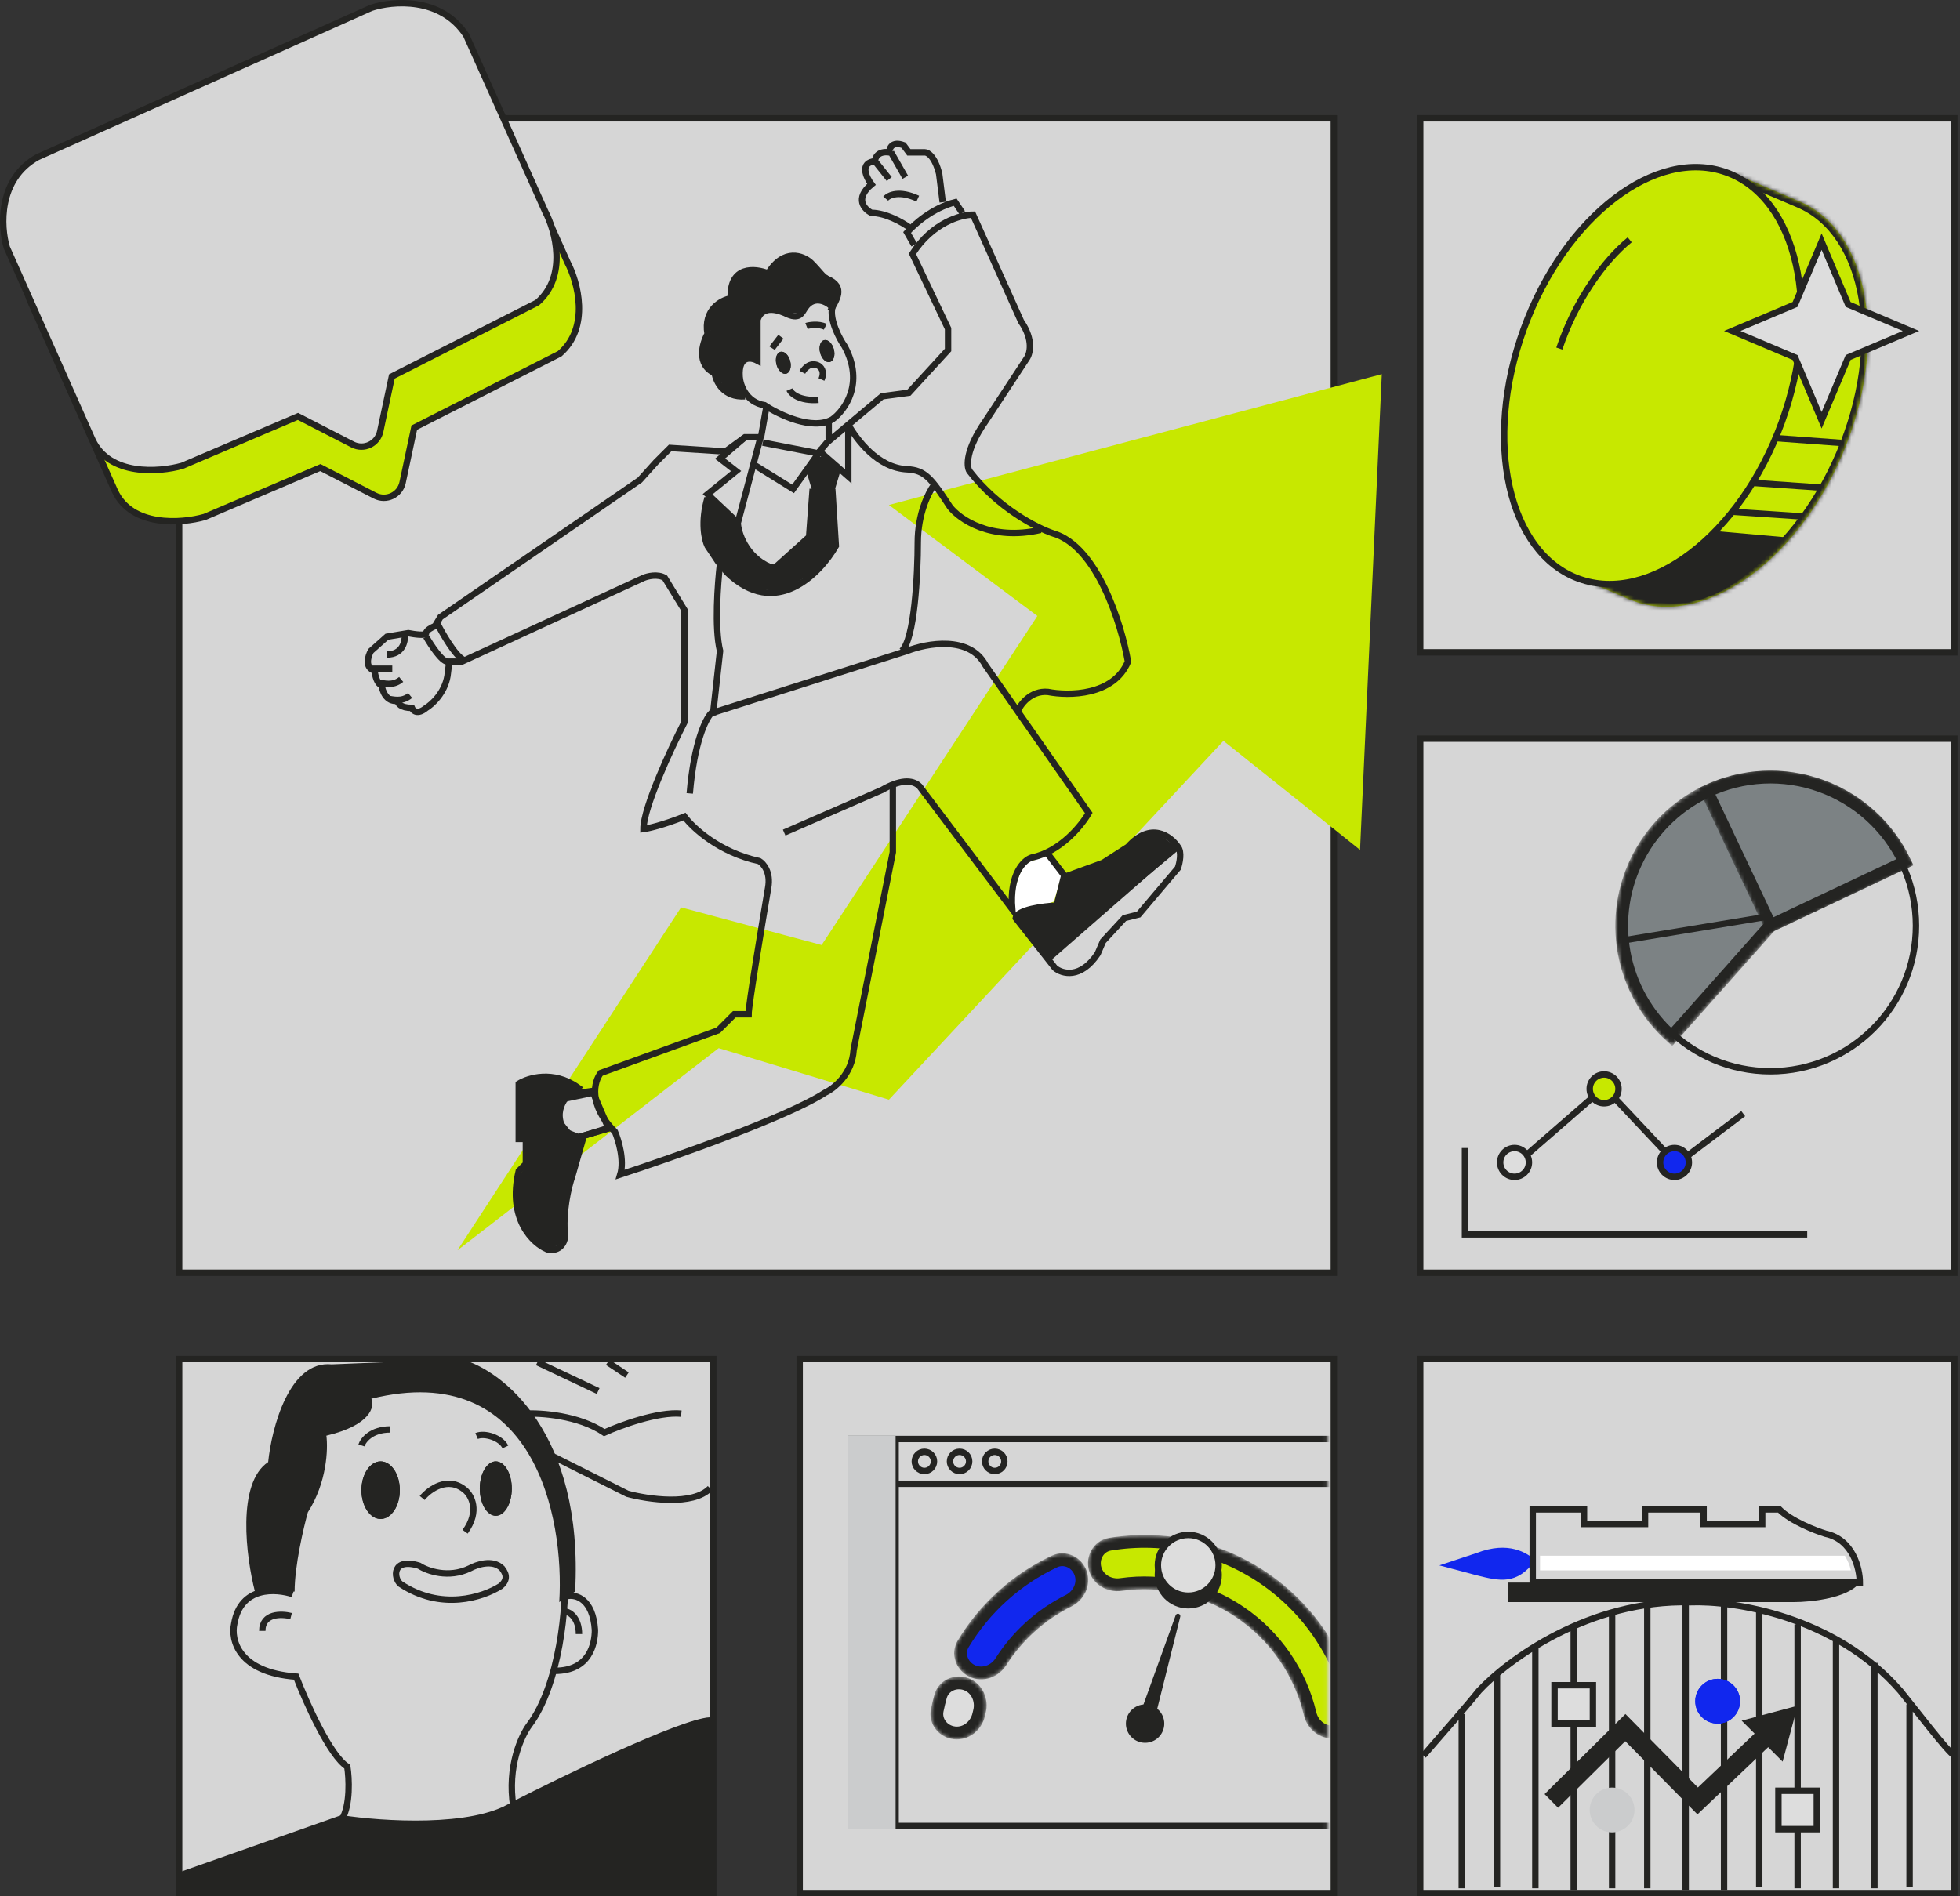 <svg width="496" height="480" viewBox="0 0 496 480" fill="none" xmlns="http://www.w3.org/2000/svg">
<rect x="0" y="0" width="496" height="480" fill="#333333" stroke="none"/>
<g clip-path="url(#clip0_3210_2523)">
<path d="M45.331 29.95H337.54V322.159H45.331V29.95Z" fill="#D6D6D6" stroke="#242422" stroke-width="1.619"/>
<path d="M172.355 229.684L115.752 316.492L181.873 265.31L224.952 278.357L309.608 187.534L344.171 215.132L349.681 94.705L224.952 127.822L262.521 155.922L207.92 239.218L172.355 229.684Z" fill="#C7E800"/>
<path d="M359.395 29.95H494.572V165.127H359.395V29.95ZM359.395 186.982H494.572V322.159H359.395V186.982ZM202.363 344.014H337.54V479.191H202.363V344.014ZM359.395 344.014H494.572V479.191H359.395V344.014ZM45.331 344.014H180.508V479.191H45.331V344.014Z" fill="#D6D6D6" stroke="#242422" stroke-width="1.619"/>
<path d="M51.79 130.855L81.071 118.357L94.909 125.469C97.756 126.933 101.215 125.29 101.88 122.16L104.838 108.244L141.629 89.545C149.387 82.829 146.192 71.355 143.625 66.458L123.661 21.905C117.273 12.059 104.964 13.16 99.609 14.941L15.19 52.719C5.151 58.291 5.81 70.306 7.395 75.617L29.069 124.271C33.329 133.506 45.992 132.508 51.79 130.855Z" fill="#C7E800" stroke="#242422" stroke-width="1.619"/>
<path fill-rule="evenodd" clip-rule="evenodd" d="M455.468 51.029L439.446 44.184L396.407 144.916L412.537 151.808L412.549 151.781C430.333 159.274 454.318 142.903 466.176 115.149C478.058 87.339 473.264 58.631 455.468 51.029Z" fill="#C7E800"/>
<mask id="mask0_3210_2523" style="mask-type:luminance" maskUnits="userSpaceOnUse" x="396" y="44" width="77" height="110">
<path fill-rule="evenodd" clip-rule="evenodd" d="M455.464 51.029L439.441 44.184L396.403 144.916L412.532 151.808L412.544 151.781C430.328 159.274 454.313 142.903 466.171 115.149C478.053 87.339 473.259 58.631 455.464 51.029Z" fill="black"/>
</mask>
<g mask="url(#mask0_3210_2523)">
<path d="M439.441 44.184L440.077 42.694L438.588 42.059L437.952 43.548L439.441 44.184ZM455.463 51.029L454.828 52.519L456.309 53.15L456.949 51.674L455.463 51.029ZM396.402 144.917L394.914 144.28L394.278 145.769L395.766 146.405L396.402 144.917ZM412.532 151.808L411.897 153.297L413.385 153.933L414.022 152.444L412.532 151.808ZM412.544 151.782L413.172 150.29L411.688 149.665L411.055 151.146L412.544 151.782ZM455.463 51.029L456.1 49.54L454.619 48.909L453.979 50.385L455.463 51.029ZM438.804 45.672L454.828 52.518L456.1 49.54L440.077 42.694L438.804 45.672ZM397.891 145.553L440.929 44.819L437.952 43.548L394.914 144.28L397.891 145.553ZM413.168 150.32L397.039 143.428L395.766 146.405L411.897 153.297L413.168 150.32ZM411.055 151.146L411.044 151.172L414.022 152.444L414.032 152.418L411.055 151.146ZM411.915 153.273C421.488 157.306 432.518 154.832 442.493 148.019C452.486 141.196 461.628 129.902 467.659 115.785L464.682 114.513C458.856 128.149 450.077 138.919 440.667 145.346C431.238 151.785 421.384 153.749 413.172 150.29L411.915 153.273ZM467.659 115.785C473.703 101.64 475.538 87.197 473.543 75.245C471.55 63.314 465.679 53.632 456.1 49.54L454.828 52.518C463.044 56.029 468.466 64.502 470.349 75.778C472.229 87.033 470.52 100.849 464.682 114.513L467.659 115.785ZM453.979 50.385H453.978L456.949 51.674L453.979 50.385Z" fill="#242422"/>
</g>
<path d="M450.865 106.953C445.667 121.236 437.267 132.784 427.93 139.918C418.585 147.06 408.402 149.719 399.532 146.491C390.661 143.262 384.569 134.68 382 123.202C379.433 111.735 380.421 97.49 385.619 83.207C390.817 68.923 399.217 57.377 408.554 50.242C417.899 43.1 428.082 40.441 436.952 43.669C445.823 46.898 451.915 55.479 454.484 66.957C457.051 78.425 456.063 92.669 450.865 106.953Z" fill="#C7E800" stroke="#242422" stroke-width="1.619"/>
<path d="M460.981 61.17L467.567 76.76L467.695 77.063L467.998 77.191L483.588 83.777L467.998 90.364L467.695 90.492L467.567 90.794L460.981 106.385L454.394 90.794L454.266 90.492L453.964 90.364L438.373 83.777L453.964 77.191L454.266 77.063L454.394 76.76L460.981 61.17Z" fill="#DDDDDD" stroke="#242422" stroke-width="1.619"/>
<path d="M451.67 135.987L433.458 134.368C423.744 146.671 412.952 147.723 407.555 148.128C428.601 160.108 442.362 146.105 451.67 135.987Z" fill="#242422"/>
<path d="M437.911 129.511L456.123 130.725M443.577 122.226L460.98 123.44M449.243 110.894L465.837 112.108M412.413 60.708C405.938 65.97 398.653 76.088 394.606 88.229M360.204 444.384C363.861 440.215 371.791 431.098 374.249 427.993C381.417 420.228 402.162 404.872 427.793 405.562C438.618 405.131 464.396 409.013 480.898 427.993C484.995 433.026 492.816 443.349 494.572 444.384M369.918 433.862V477.976M378.822 423.339V477.572M388.535 416.863V477.976M398.248 411.197V478.381M407.962 408.769V477.976M416.865 405.531V477.976M426.579 405.531V478.381M436.292 405.531V478.381M445.196 407.15V477.572M454.909 411.197V477.976M464.623 415.245V477.976M474.336 420.911V477.976M483.24 431.433V477.572" stroke="#242422" stroke-width="1.619"/>
<path d="M450.049 453.288H459.763V463.002H450.049V453.288ZM393.388 426.577H403.102V436.29H393.388V426.577Z" fill="#DDDDDD" stroke="#242422" stroke-width="1.619"/>
<path d="M407.96 463.811C411.09 463.811 413.626 461.274 413.626 458.145C413.626 455.016 411.09 452.479 407.96 452.479C404.831 452.479 402.294 455.016 402.294 458.145C402.294 461.274 404.831 463.811 407.96 463.811Z" fill="#CBCCCD"/>
<path d="M434.671 436.29C437.8 436.29 440.337 433.753 440.337 430.624C440.337 427.495 437.8 424.958 434.671 424.958C431.541 424.958 429.004 427.495 429.004 430.624C429.004 433.753 431.541 436.29 434.671 436.29Z" fill="#1127EE"/>
<path d="M434.671 436.29C437.8 436.29 440.337 433.753 440.337 430.624C440.337 427.495 437.8 424.958 434.671 424.958C431.541 424.958 429.004 427.495 429.004 430.624C429.004 433.753 431.541 436.29 434.671 436.29Z" fill="#1127EE"/>
<path fill-rule="evenodd" clip-rule="evenodd" d="M451.113 445.911L454.907 431.751L440.747 435.546L444.02 438.818L429.671 452.459L413.04 435.594L411.331 433.861L409.602 435.574L390.87 454.137L394.289 457.587L411.291 440.738L427.887 457.568L429.562 459.265L431.29 457.622L447.455 442.253L451.113 445.911Z" fill="#242422"/>
<path d="M373.693 393.104C381.788 389.967 386.509 393.104 388.533 394.986C383.811 401.261 379.539 400.215 373.693 398.751L364.249 396.241L373.693 393.104Z" fill="#1127EE"/>
<path d="M381.696 400.59H470.649C467.684 404.543 458.295 405.531 453.971 405.531H381.696V400.59Z" fill="#242422"/>
<path d="M387.874 400.59V382.057H400.847V385.764H416.291V382.057H431.116V385.764H445.941V382.057H450.266C453.23 385.022 459.326 387.411 462.002 388.235C468.922 389.717 470.651 397.089 470.651 400.59H387.874Z" fill="#D6D6D6" stroke="#242422" stroke-width="1.619"/>
<path fill-rule="evenodd" clip-rule="evenodd" d="M389.724 393.794H466.868C467.558 395.029 468.052 396.002 468.388 397.501H389.724V393.794Z" fill="white"/>
<mask id="mask1_3210_2523" style="mask-type:alpha" maskUnits="userSpaceOnUse" x="201" y="343" width="135" height="137">
<path d="M201.548 343.204H335.915V480H201.548V343.204Z" fill="#D9D9D9"/>
</mask>
<g mask="url(#mask1_3210_2523)">
<path d="M215.31 364.25H355.343V462.192H215.31V364.25Z" fill="#D6D6D6" stroke="#242422" stroke-width="1.619"/>
<path d="M297.515 408.875L288.792 433.048L292.443 434.169L298.678 409.229C298.715 409.078 298.693 408.918 298.616 408.782C298.539 408.646 298.413 408.545 298.264 408.5C298.115 408.455 297.954 408.468 297.814 408.538C297.675 408.608 297.568 408.729 297.515 408.875Z" fill="#242422"/>
<path d="M226.644 364.25V463.002M226.644 375.582H355.346" stroke="#242422" stroke-width="1.619"/>
<g style="mix-blend-mode:multiply">
<path d="M214.501 363.44H226.643V463.001H214.501V363.44Z" fill="#CBCCCD"/>
</g>
<mask id="mask2_3210_2523" style="mask-type:luminance" maskUnits="userSpaceOnUse" x="275" y="388" width="69" height="53">
<path d="M277.132 397.062C276.382 394.262 278.042 391.356 280.903 390.883C294.505 388.634 308.451 391.718 319.837 399.493C331.224 407.266 339.174 419.132 342.032 432.62C342.633 435.455 340.532 438.06 337.65 438.381C334.769 438.702 332.205 436.614 331.536 433.793C329.061 423.353 322.777 414.213 313.917 408.163C305.056 402.114 294.256 399.591 283.631 401.086C280.761 401.49 277.883 399.862 277.132 397.062Z" fill="#C7E800" stroke="black" stroke-width="3.238"/>
</mask>
<g mask="url(#mask2_3210_2523)">
<path d="M277.13 397.062C276.38 394.262 278.04 391.356 280.901 390.883C294.503 388.634 308.449 391.718 319.835 399.493C331.222 407.266 339.172 419.132 342.03 432.62C342.631 435.455 340.53 438.06 337.648 438.381C334.767 438.702 332.203 436.614 331.534 433.793C329.059 423.353 322.775 414.213 313.915 408.163C305.054 402.114 294.254 399.591 283.629 401.086C280.759 401.49 277.881 399.862 277.13 397.062Z" fill="#C7E800" stroke="#242422" stroke-width="3.238"/>
</g>
<mask id="mask3_3210_2523" style="mask-type:luminance" maskUnits="userSpaceOnUse" x="241" y="393" width="35" height="33">
<path d="M246.013 422.961C243.395 421.716 242.262 418.567 243.758 416.084C249.228 407.005 257.269 399.754 266.863 395.248C269.487 394.016 272.502 395.468 273.472 398.2C274.442 400.932 272.995 403.905 270.4 405.2C266.917 406.938 263.686 409.141 260.795 411.748C257.904 414.355 255.38 417.342 253.292 420.628C251.736 423.074 248.63 424.208 246.013 422.961Z" fill="#1127EE" stroke="black" stroke-width="3.238"/>
</mask>
<g mask="url(#mask3_3210_2523)">
<path d="M246.012 422.961C243.394 421.716 242.261 418.567 243.757 416.084C249.227 407.005 257.268 399.754 266.862 395.248C269.487 394.016 272.502 395.468 273.471 398.2C274.441 400.932 272.994 403.905 270.4 405.2C266.917 406.938 263.685 409.141 260.795 411.748C257.903 414.355 255.379 417.342 253.291 420.628C251.736 423.074 248.63 424.208 246.012 422.961Z" fill="#1127EE" stroke="#242422" stroke-width="3.238"/>
</g>
<mask id="mask4_3210_2523" style="mask-type:luminance" maskUnits="userSpaceOnUse" x="235" y="424" width="15" height="17">
<path d="M241.587 438.642C238.704 438.337 236.588 435.745 237.174 432.905C237.416 431.736 237.696 430.575 238.015 429.424C238.788 426.63 241.855 425.288 244.559 426.332C247.263 427.377 248.576 430.411 247.869 433.222C247.802 433.489 247.738 433.754 247.676 434.021C247.023 436.846 244.47 438.948 241.587 438.642Z" fill="white" stroke="black" stroke-width="3.238"/>
</mask>
<g mask="url(#mask4_3210_2523)">
<path d="M241.587 438.642C238.705 438.337 236.589 435.744 237.175 432.905C237.416 431.736 237.696 430.575 238.015 429.424C238.789 426.63 241.855 425.288 244.559 426.332C247.264 427.376 248.577 430.411 247.869 433.222C247.803 433.488 247.738 433.754 247.676 434.021C247.023 436.846 244.47 438.947 241.587 438.642Z" fill="#DDDDDD" stroke="#242422" stroke-width="3.238"/>
</g>
<path d="M300.707 407.15C305.401 407.15 309.206 403.345 309.206 398.651C309.206 393.957 305.401 390.152 300.707 390.152C296.013 390.152 292.207 393.957 292.207 398.651C292.207 403.345 296.013 407.15 300.707 407.15Z" fill="#242422"/>
<path d="M289.778 441.146C292.461 441.146 294.635 438.972 294.635 436.29C294.635 433.608 292.461 431.433 289.778 431.433C287.096 431.433 284.922 433.608 284.922 436.29C284.922 438.972 287.096 441.146 289.778 441.146Z" fill="#242422"/>
<path d="M300.705 403.912C304.952 403.912 308.395 400.47 308.395 396.223C308.395 391.976 304.952 388.533 300.705 388.533C296.458 388.533 293.016 391.976 293.016 396.223C293.016 400.47 296.458 403.912 300.705 403.912Z" fill="#DDDDDD" stroke="#242422" stroke-width="1.619"/>
<path d="M233.93 372.344C235.271 372.344 236.358 371.257 236.358 369.915C236.358 368.574 235.271 367.487 233.93 367.487C232.588 367.487 231.501 368.574 231.501 369.915C231.501 371.257 232.588 372.344 233.93 372.344Z" stroke="#242422" stroke-width="1.619"/>
<path d="M242.832 372.344C244.173 372.344 245.26 371.257 245.26 369.915C245.26 368.574 244.173 367.487 242.832 367.487C241.491 367.487 240.403 368.574 240.403 369.915C240.403 371.257 241.491 372.344 242.832 372.344Z" stroke="#242422" stroke-width="1.619"/>
<path d="M251.734 372.344C253.075 372.344 254.162 371.257 254.162 369.915C254.162 368.574 253.075 367.487 251.734 367.487C250.393 367.487 249.306 368.574 249.306 369.915C249.306 371.257 250.393 372.344 251.734 372.344Z" stroke="#242422" stroke-width="1.619"/>
</g>
<path d="M46.121 117.904L75.402 105.406L89.24 112.518C92.087 113.982 95.546 112.34 96.211 109.209L99.169 95.293L135.96 76.594C143.717 69.878 140.523 58.404 137.956 53.507L117.992 8.954C111.604 -0.892 99.295 0.209 93.94 1.99L9.521 39.768C-0.518 45.34 0.141 57.355 1.726 62.666L23.4 111.32C27.659 120.555 40.322 119.557 46.121 117.904ZM153.988 285.649L150.1 276.578L141.893 278.306L139.733 281.761L144.917 288.24L153.988 285.649Z" fill="#D6D6D6" stroke="#242422" stroke-width="1.619"/>
<path d="M141.895 273.555L146.646 275.714L143.623 277.442L141.895 280.033L142.327 285.649L147.079 288.24L146.646 292.127L142.759 305.949L142.327 314.588L138.872 316.315L134.553 313.292L130.665 307.245L131.097 297.742L133.257 295.151V288.672L131.097 288.24V274.851L134.984 272.69L141.895 273.555Z" fill="#242422"/>
<path d="M268.882 220.859L264.995 216.54L258.948 218.699L255.924 227.338L256.789 231.657L266.723 228.201L268.882 220.859Z" fill="white"/>
<path d="M297.615 214.362L265.611 242.309M236.309 122.853C234.957 124.657 232.253 130.066 232.253 137.278C232.253 145.242 231.441 161.891 228.196 164.776M182.216 142.688C181.615 147.647 180.774 159.006 182.216 164.776L180.413 181.004" stroke="#242422" stroke-width="1.619"/>
<path d="M214.671 107.527C216.775 111.133 221.974 118.436 229.547 118.796C234.055 119.012 235.677 121.051 240.366 128.263C242.77 131.419 250.734 137.008 263.355 134.123M204.754 118.796L206.107 123.304H210.614L211.967 118.796M205.656 123.755L204.754 135.927L195.739 144.041" stroke="#242422" stroke-width="1.619"/>
<path d="M210.616 123.755L211.518 138.18C207.461 145.242 196.282 156.842 184.02 144.942L181.767 142.237L179.062 138.18C178.311 136.678 177.259 132.14 179.062 126.009" stroke="#242422" stroke-width="1.619"/>
<path d="M186.728 132.77C187.028 135.625 189.342 141.877 196.193 144.04L205.209 145.843M191.235 117.895L200.702 123.755L207.463 114.288L214.675 120.6V108.429M231.355 61.998L229.551 58.843C231.204 56.89 235.952 52.623 241.722 51.18L243.525 53.885" stroke="#242422" stroke-width="1.619"/>
<path d="M229.999 57.491C228.346 56.289 224.139 53.885 220.533 53.885C218.729 52.983 216.206 50.279 220.533 46.673C219.18 44.869 217.468 41.173 221.435 40.812M221.435 40.812C221.435 39.91 222.156 38.198 225.041 38.559C225.041 37.506 225.762 35.673 228.647 36.755L229.999 38.559H234.056C234.807 38.559 236.581 39.64 237.662 43.967L238.564 51.179M221.435 40.812L225.041 45.321M225.492 38.559L229.098 44.869" stroke="#242422" stroke-width="1.619"/>
<path d="M224.14 50.279C224.891 49.377 227.565 48.115 232.254 50.279M209.715 107.077V111.133M257.497 180.103C258.248 178.299 260.833 174.783 265.16 175.144C270.42 176.196 281.839 176.136 285.446 167.48C283.793 158.015 277.692 138.27 266.513 135.025C262.456 133.672 252.538 128.624 245.326 119.247C244.575 118.045 244.335 113.839 249.383 106.626L259.751 90.849C260.653 89.647 261.645 86.071 258.399 81.382L246.228 54.336C243.223 54.336 235.95 56.319 230.901 64.253L239.917 83.186V88.594L230 99.413L223.238 100.315L209.264 112.035L207.01 114.74L193.036 112.035M210.166 78.678C211.518 75.973 214.223 72.689 209.264 70.564C208.213 70.113 207.461 68.761 205.207 66.506C203.254 64.704 198.355 62.721 194.389 69.212C191.083 67.86 184.561 67.228 184.922 75.522C182.518 75.973 177.981 78.407 179.062 84.538C177.709 86.942 176.177 92.291 180.865 94.455C181.166 96.559 183.119 100.675 188.528 100.315" stroke="#242422" stroke-width="1.619"/>
<path d="M198.443 210.755L223.236 199.937C227.563 197.412 230.899 197.232 232.702 199.035L256.143 230.138C255.422 221.123 259.148 217.667 261.102 217.066C268.314 215.624 273.723 208.952 275.526 205.797L249.381 168.382C245.415 160.809 234.506 162.823 229.547 164.776L179.961 180.553C178.609 181.905 175.634 187.856 174.552 200.838M150.21 276.118L143.899 277.019M153.816 285.584L146.604 287.838M188.526 110.682L182.216 116.092L186.273 119.247L179.06 125.107L186.724 132.32L192.583 110.232M93.863 169.284H99.272M96.117 172.89C97.019 172.89 99.363 173.791 101.526 171.988M98.371 176.947C99.273 176.947 101.616 177.848 103.781 176.046M107.837 161.17C109.039 163.274 111.804 167.48 113.246 167.48M110.542 157.564C111.895 160.268 115.14 165.948 117.303 167.03M102.428 160.719C102.578 162.372 101.887 165.678 97.92 165.678M193.936 103.019L192.583 110.682M142.998 286.485C139.391 281.076 143.599 276.719 146.153 275.216C140.023 270.889 133.682 272.812 131.278 274.315V288.289H133.081V294.599L131.278 296.403C128.393 308.664 134.884 314.734 138.49 316.237C141.736 316.959 142.848 314.434 142.998 313.081C142.277 306.951 143.899 300.309 144.801 297.755L147.506 288.289L142.998 286.485ZM191.681 80.931C193.034 76.874 197.542 78.678 199.345 79.579C202.5 80.931 202.951 79.038 203.853 77.776C206.106 74.621 209.412 76.424 210.614 77.776C209.893 81.022 212.418 85.739 213.769 87.693C218.819 97.069 213.769 103.921 210.614 106.175C205.566 109.06 197.091 104.973 193.485 102.569C188.797 101.847 187.324 97.46 187.174 95.356C186.813 89.947 190.029 90.398 191.681 91.299V80.931Z" stroke="#242422" stroke-width="1.619"/>
<path d="M192.133 110.682H188.527L183.568 114.288L169.594 113.388L165.988 116.994L161.931 121.501L111.444 156.211L110.092 158.465C109.341 158.766 107.837 159.547 107.837 160.268C107.837 160.989 104.833 160.568 103.33 160.268L97.921 161.17L93.864 164.776C93.113 166.128 92.241 169.013 94.765 169.735C94.915 170.937 95.487 173.341 96.568 173.341C96.719 174.843 97.74 177.759 100.625 177.398C100.625 177.999 101.346 179.201 104.231 179.201C104.532 179.952 105.674 181.004 107.837 179.201C109.341 178.299 112.526 175.414 113.247 171.087L113.698 167.48H116.853L162.833 146.294C163.884 145.843 166.439 145.212 168.242 146.294L173.201 154.408V182.807C169.744 189.568 162.833 204.444 162.833 209.854C164.035 209.703 167.791 208.861 173.201 206.698C175.304 209.553 182.036 215.804 192.133 217.968C193.185 218.568 195.108 220.763 194.387 224.729C192.734 234.496 189.428 254.571 189.428 256.734H185.822L181.766 260.791L152.014 271.61C150.362 273.713 148.769 279.633 155.62 286.485C156.521 288.589 158.054 293.698 156.972 297.304C170.346 292.946 199.436 282.699 208.812 276.568C211.066 275.517 215.663 271.881 216.024 265.75L225.942 215.713V199.035M265.159 216.164L269.667 222.025M285.444 214.362C291.214 207.87 296.263 211.656 298.066 214.362C299.148 215.619 298.516 218.491 298.066 219.77L288.149 231.491L284.542 232.393L279.133 238.252L277.781 241.408C273.454 247.899 268.765 246.517 266.962 245.014L257.045 232.393C257.406 230.228 264.107 229.387 267.413 229.237L269.216 222.025L279.133 218.419L285.444 214.362Z" stroke="#242422" stroke-width="1.619"/>
<path d="M211.055 76.522C210.943 76.732 210.475 77.354 210.245 77.405C209.63 77.097 208.83 76.713 208.183 76.39C207.856 76.227 207.251 76.249 206.894 76.305C206.25 76.403 205.827 76.865 205.27 77.151C204.782 77.402 204.408 77.645 204.022 78.031C203.68 78.373 203.353 78.68 202.926 78.906C202.032 79.38 201.122 79.222 200.156 79.172C199.746 79.151 199.358 78.951 198.949 78.951C198.631 78.951 198.237 78.911 197.918 78.874C197.203 78.79 196.562 78.582 195.828 78.582C195.284 78.582 194.762 78.596 194.223 78.653C193.767 78.701 193.016 78.79 192.775 79.246C192.022 80.677 191.982 82.381 191.982 83.975C191.982 85.038 191.908 86.115 191.908 87.166C191.908 88.015 191.554 88.953 191.319 89.76C191.197 90.182 191.094 90.755 190.877 91.134C190.808 91.256 190.34 91.102 190.214 91.102C189.702 91.102 189.234 90.881 188.709 90.881C188.076 90.881 187.703 91.365 187.473 91.912C187.324 92.268 187.459 92.679 187.485 93.045C187.537 93.747 187.563 94.447 187.563 95.152C187.563 96.358 187.596 97.502 187.768 98.686C187.784 98.797 187.882 99.821 187.744 99.861C187.488 99.934 187.17 100.129 186.942 100.275C186.751 100.395 186.543 100.415 186.312 100.364C185.826 100.257 185.327 100.175 184.855 100.029C184.448 99.902 183.93 99.933 183.554 99.718C182.94 99.367 182.9 96.895 182.498 96.895C181.177 96.895 181.26 95.87 180.51 94.89C180.251 94.55 179.793 94.289 179.426 94.084C179.042 93.871 178.841 93.472 178.669 93.09C178.089 91.8 178.358 89.977 178.358 88.615C178.358 88.028 178.579 87.452 178.579 86.868C178.579 86.23 179.196 85.505 179.422 84.924L179.428 84.908C179.591 84.489 179.741 84.105 179.758 83.648C179.77 83.316 179.291 82.9 179.291 82.563C179.291 82.413 178.699 81.499 179.291 81.754C179.522 81.339 179.206 80.565 179.422 80.135C179.68 79.618 180.261 79.104 180.51 78.583C180.672 78.245 181.168 78.038 181.315 77.707C181.465 77.371 182.299 77.429 182.498 77.11C182.72 76.756 183.238 76.325 183.624 76.153C184.435 75.792 185.068 75.437 185.276 74.496C185.47 73.624 184.771 72.026 185.276 71.231C185.901 70.25 187.388 69.818 188.195 69.01C188.708 68.498 189.904 69.01 190.582 69.01C191.262 69.01 191.902 68.789 192.587 68.789C193.015 68.789 193.451 68.862 193.896 68.862C194.342 68.862 194.608 68.887 194.964 68.609C195.35 68.309 195.75 67.966 196.105 67.61C196.499 67.217 196.852 66.791 197.247 66.396C197.862 65.781 198.576 65.437 199.345 65.091C200.256 64.681 201.342 64.781 202.291 64.886C202.78 64.94 203.4 65.215 203.838 65.434C204.173 65.601 204.699 65.908 205.053 65.987C205.468 66.079 205.818 66.531 206.104 66.817C206.372 67.084 206.546 67.447 206.816 67.717C207.079 67.979 207.38 68.225 207.63 68.494C208.039 68.934 208.603 69.314 209.14 69.582C209.558 69.792 209.848 70.088 210.207 70.368C210.538 70.625 210.716 70.757 210.981 71.072C211.241 71.38 211.269 72.087 211.386 72.475C211.504 72.868 211.643 73.201 211.643 73.612C211.643 74.275 211.276 74.886 211.276 75.563C211.276 75.912 211.218 76.211 211.055 76.522ZM265.425 242.455L298.684 214.812L296.524 213.516L293.501 211.356L288.749 211.788L284.43 215.244L277.087 219.131L269.312 222.155L268.017 228.634L262.833 229.497L257.218 232.089L265.425 242.455ZM206.251 122.811L204.955 118.491L206.682 115.468L209.274 115.9L212.73 118.491L211.001 122.811H206.251Z" fill="#242422"/>
<path d="M204.523 136.201L205.819 123.243L210.138 121.515L211.001 127.562L211.866 137.065L208.842 143.111L203.659 146.135L199.932 148.726L195.884 149.591L189.837 148.726L183.79 145.272L179.471 138.361L178.175 131.017L179.471 126.267L185.95 131.882L191.133 141.816L196.748 143.111L204.523 136.201Z" fill="#242422"/>
<path d="M198.969 94.587C199.922 94.332 200.364 92.888 199.955 91.362C199.546 89.837 198.442 88.807 197.488 89.063C196.535 89.318 196.093 90.762 196.502 92.287C196.911 93.813 198.015 94.843 198.969 94.587Z" fill="#242422"/>
<path d="M198.969 94.587C199.922 94.332 200.364 92.888 199.955 91.362C199.546 89.837 198.442 88.807 197.488 89.063C196.535 89.318 196.093 90.762 196.502 92.287C196.911 93.813 198.015 94.843 198.969 94.587Z" fill="#242422"/>
<path d="M210.019 91.626C210.973 91.371 211.414 89.927 211.006 88.401C210.597 86.876 209.493 85.846 208.539 86.102C207.586 86.357 207.144 87.801 207.553 89.326C207.962 90.852 209.066 91.882 210.019 91.626Z" fill="#242422"/>
<path d="M210.019 91.626C210.973 91.371 211.414 89.927 211.006 88.401C210.597 86.876 209.493 85.846 208.539 86.102C207.586 86.357 207.144 87.801 207.553 89.326C207.962 90.852 209.066 91.882 210.019 91.626Z" fill="#242422"/>
<path d="M203.048 94.233C203.522 93.303 204.962 91.65 206.919 92.473C207.63 92.764 208.819 93.89 207.881 96.066M195.393 88.144C195.887 87.392 196.319 86.961 197.614 85.233M204.094 82.528C204.597 82.333 207.117 81.865 208.845 82.728M199.774 98.623C200.206 99.63 202.279 101.56 207.117 101.214M132.75 357.832C136.784 357.603 146.464 358.243 152.918 362.631C156.951 360.802 166.498 357.283 172.413 357.832M139.226 368.297L158.788 378.119C163.959 379.522 175.381 381.207 179.698 376.716M135.988 344.823L151.368 352.108M153.796 344.823L158.653 348.061M73.661 409.085C71.233 408.462 66.376 408.338 66.376 412.816M143.273 407.96C144.352 408.196 146.511 409.659 146.511 413.626M101.324 400.937C111.607 407.791 122.169 404.34 126.68 401.484C129.108 399.46 127.483 397.642 127.031 396.983C124.656 394.604 120.491 396.104 118.913 396.983C113.501 399.619 108.089 397.642 106.06 396.323C99.159 394.199 99.563 399.46 101.324 400.937Z" stroke="#242422" stroke-width="1.619"/>
<path d="M86.472 460.283L46.544 474.359V478.381H179.697V435.48C172.239 436.017 143.295 450.004 129.754 456.931C119.633 463.366 96.682 461.846 86.472 460.283Z" fill="#242422" stroke="#242422" stroke-width="1.619"/>
<path d="M96.323 384.486C99.005 384.486 101.179 381.224 101.179 377.201C101.179 373.177 99.005 369.916 96.323 369.916C93.64 369.916 91.466 373.177 91.466 377.201C91.466 381.224 93.64 384.486 96.323 384.486Z" fill="#242422"/>
<path d="M96.323 384.486C99.005 384.486 101.179 381.224 101.179 377.201C101.179 373.177 99.005 369.916 96.323 369.916C93.64 369.916 91.466 373.177 91.466 377.201C91.466 381.224 93.64 384.486 96.323 384.486Z" fill="#242422"/>
<path d="M125.464 383.676C127.699 383.676 129.511 380.596 129.511 376.796C129.511 372.996 127.699 369.916 125.464 369.916C123.229 369.916 121.417 372.996 121.417 376.796C121.417 380.596 123.229 383.676 125.464 383.676Z" fill="#242422"/>
<path d="M125.464 383.676C127.699 383.676 129.511 380.596 129.511 376.796C129.511 372.996 127.699 369.916 125.464 369.916C123.229 369.916 121.417 372.996 121.417 376.796C121.417 380.596 123.229 383.676 125.464 383.676Z" fill="#242422"/>
<path d="M106.845 379.172C108.654 376.979 113.357 373.515 117.699 377.198C119.282 378.514 121.498 382.461 117.699 387.723M91.466 365.869C91.907 364.519 93.983 361.821 98.751 361.821M120.606 363.498C122.63 362.631 126.758 363.903 127.891 366.273" stroke="#242422" stroke-width="1.619"/>
<path d="M82.592 363.406C93.844 360.731 94.87 356.05 93.977 354.044C135.23 343.88 142.865 384.134 141.525 405.532L145.544 402.857C147.687 362.737 127.239 346.912 116.747 344.014L83.932 345.351C73.217 344.282 68.752 361.399 67.86 370.092C59.824 375.441 62.279 394.165 64.511 402.857H74.556C74.556 396.438 76.789 386.809 77.905 382.797C82.727 375.308 83.039 366.749 82.592 363.406Z" fill="#242422"/>
<path d="M74.065 403.508C69.979 402.168 60.916 401.366 59.282 411.01C58.374 415.028 60.236 423.334 74.946 424.406C77.444 430.88 83.527 444.499 87.885 447.178C88.339 450.08 88.703 456.822 86.524 460.573M142.868 397.032C143.545 406.393 141.575 426.443 133.984 436.606C131.951 439.282 128.29 447.171 129.917 457.336" stroke="#242422" stroke-width="1.619"/>
<path d="M143.559 403.996C145.679 403.554 150.046 404.657 150.555 412.6C150.555 415.91 149.341 422.934 140.437 422.934" stroke="#242422" stroke-width="1.619"/>
<path d="M448.026 271.164C468.366 271.164 484.856 254.674 484.856 234.334C484.856 213.993 468.366 197.504 448.026 197.504C427.686 197.504 411.196 213.993 411.196 234.334C411.196 254.674 427.686 271.164 448.026 271.164Z" fill="#D6D6D6" stroke="#242422" stroke-width="1.619"/>
<mask id="mask5_3210_2523" style="mask-type:luminance" maskUnits="userSpaceOnUse" x="408" y="195" width="77" height="70">
<path d="M482.053 218.247C479.667 213.201 476.189 208.749 471.871 205.212C467.552 201.676 462.501 199.145 457.084 197.801C448.915 195.775 440.303 196.545 432.624 199.989C424.945 203.433 418.641 209.351 414.721 216.798C410.799 224.245 409.487 232.791 410.993 241.071C412.5 249.351 416.738 256.887 423.03 262.476L448.025 234.334L482.053 218.247Z" fill="#C7E800" stroke="black" stroke-width="3.238"/>
</mask>
<g mask="url(#mask5_3210_2523)">
<path d="M482.055 218.247C479.669 213.201 476.19 208.749 471.872 205.212C467.553 201.676 462.502 199.145 457.085 197.801C448.916 195.775 440.304 196.545 432.625 199.989C424.946 203.433 418.642 209.351 414.722 216.798C410.8 224.245 409.488 232.791 410.994 241.071C412.501 249.351 416.739 256.887 423.032 262.476L448.026 234.334L482.055 218.247Z" fill="#7C8284" stroke="#242422" stroke-width="3.238"/>
</g>
<mask id="mask6_3210_2523" style="mask-type:luminance" maskUnits="userSpaceOnUse" x="429" y="195" width="56" height="42">
<path d="M482.055 218.247C479.943 213.779 476.971 209.77 473.309 206.449C465.913 199.745 456.158 196.253 446.187 196.74C441.25 196.981 436.409 198.193 431.94 200.306L448.027 234.334L482.055 218.247Z" fill="black" stroke="black" stroke-width="3.238"/>
</mask>
<g mask="url(#mask6_3210_2523)">
<path d="M482.056 218.247C479.943 213.779 476.972 209.77 473.31 206.449C465.914 199.745 456.158 196.253 446.188 196.74C441.251 196.981 436.41 198.193 431.941 200.306L448.028 234.334L482.056 218.247Z" fill="#7C8284" stroke="#242422" stroke-width="3.238"/>
</g>
<path d="M448.029 231.906L411.199 237.976M370.727 290.59V312.445H457.337" stroke="#242422" stroke-width="1.619"/>
<path d="M383.678 294.637L406.016 275.211L424.293 294.637L441.148 281.889" stroke="#242422" stroke-width="1.619"/>
<path d="M405.937 279.258C407.948 279.258 409.579 277.627 409.579 275.615C409.579 273.604 407.948 271.973 405.937 271.973C403.925 271.973 402.294 273.604 402.294 275.615C402.294 277.627 403.925 279.258 405.937 279.258Z" fill="#C7E800" stroke="#242422" stroke-width="1.619"/>
<path d="M383.271 297.875C385.283 297.875 386.914 296.245 386.914 294.233C386.914 292.221 385.283 290.59 383.271 290.59C381.26 290.59 379.629 292.221 379.629 294.233C379.629 296.245 381.26 297.875 383.271 297.875Z" fill="#DDDDDD" stroke="#242422" stroke-width="1.619"/>
<path d="M423.745 297.875C425.757 297.875 427.387 296.245 427.387 294.233C427.387 292.221 425.757 290.59 423.745 290.59C421.733 290.59 420.102 292.221 420.102 294.233C420.102 296.245 421.733 297.875 423.745 297.875Z" fill="#1127EE" stroke="#242422" stroke-width="1.619"/>
</g>
<defs>
<clipPath id="clip0_3210_2523">
<rect width="495.379" height="480" fill="white"/>
</clipPath>
</defs>
</svg>
